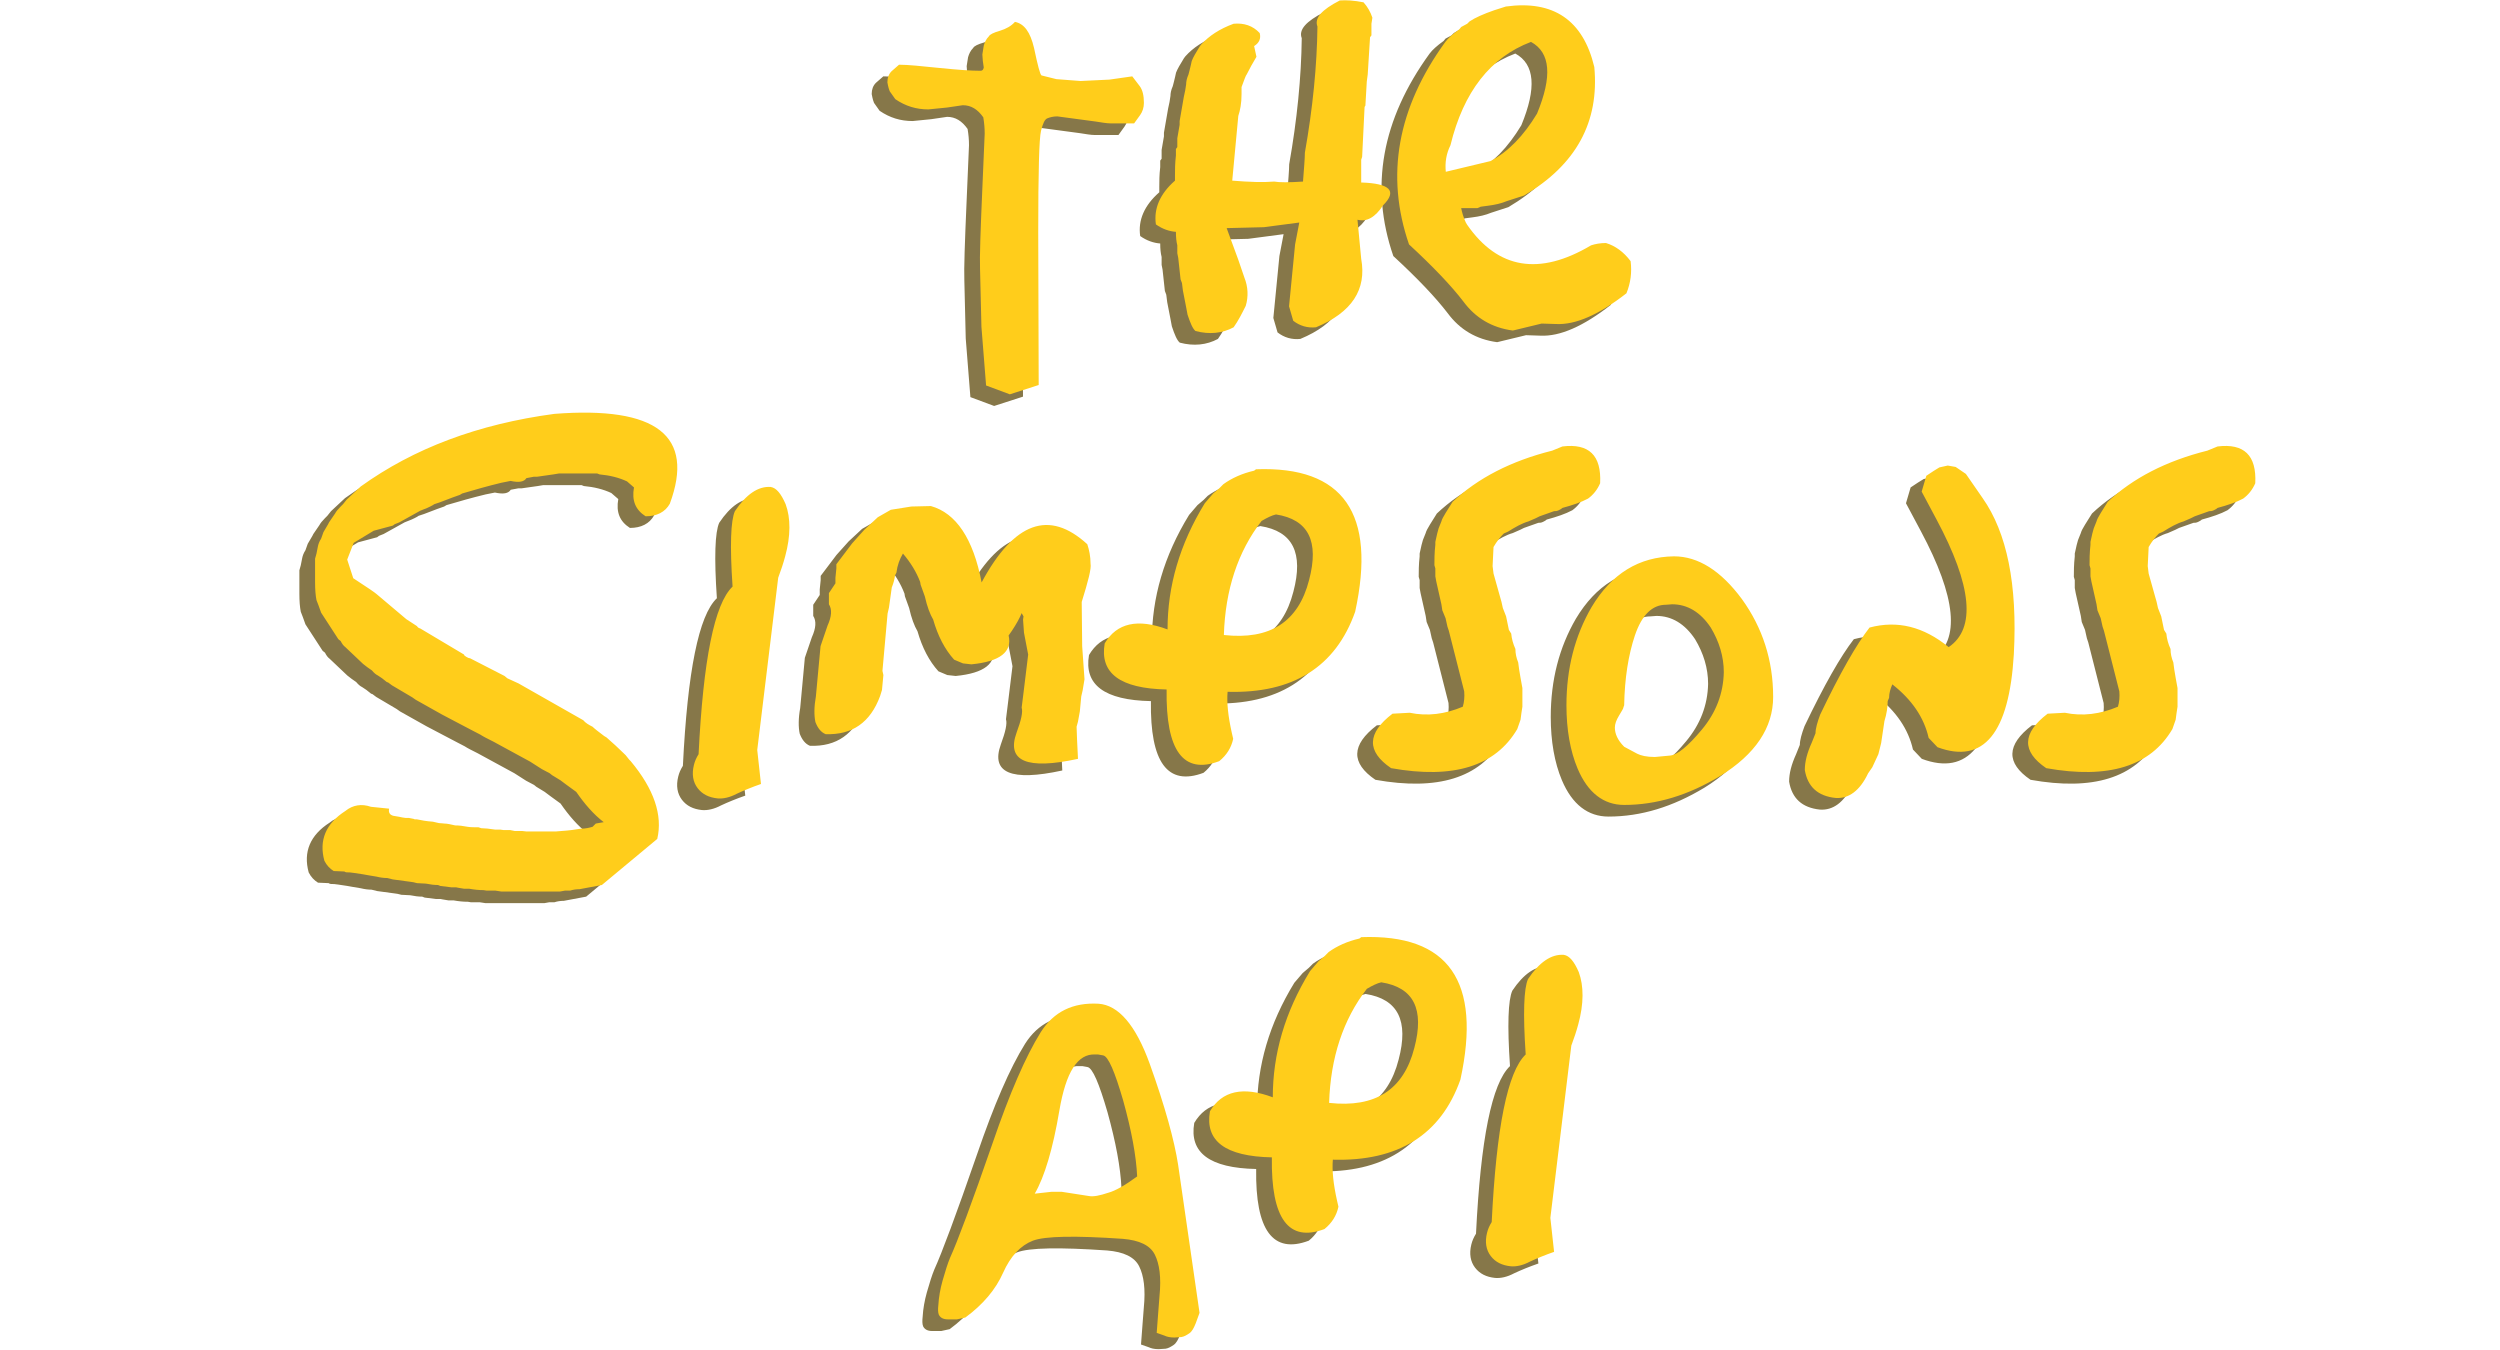 <svg width="1074" height="580" viewBox="0 0 1074 580" fill="none" xmlns="http://www.w3.org/2000/svg">
<path d="M429.28 14.4C433.28 15.2 435.88 18.8 437.48 25.6C439.08 33.2 440.08 37 440.68 37.4L447.08 39L457.48 39.8L469.88 39.2L479.68 37.8L482.88 42C484.08 43.6 484.68 46 484.68 49.2C484.68 51.2 484.08 53 483.08 54.4L480.48 58H470.28C468.68 58 466.48 57.6 463.88 57.2L447.48 55C445.68 55 444.28 55.4 443.28 55.8C442.08 56.2 441.28 58 440.48 61.2C439.68 64.4 439.28 79 439.28 104.6L439.48 170.4L427.08 174.4L416.88 170.6L414.88 145.4L414.28 120.4C414.08 115.6 414.48 104.2 415.28 85.8L416.28 62.4C416.28 60 416.08 57.8 415.68 55.4C413.28 52 410.48 50.2 406.88 50.2L400.08 51.2L392.08 52C386.88 52 382.28 50.6 377.88 47.6L375.48 44.2C375.28 43.8 374.88 42.6 374.48 40.4C374.48 38.4 375.08 36.8 376.28 35.6L379.48 32.8C383.28 32.8 389.08 33.4 396.88 34.2C404.68 35 410.48 35.4 414.48 35.4C415.28 35.4 415.68 35 415.88 34L415.48 31.2L415.28 28.4L415.88 24.6C416.28 23.2 416.88 21.8 418.08 20.6C418.48 19.8 420.08 19 422.88 18.2C425.48 17.4 427.68 16.2 429.28 14.4ZM559.23 16.4C557.83 12.8 561.03 9.2 568.83 5.2C571.63 5 575.03 5.2 579.03 6C580.83 8 582.03 10.2 582.83 12.6L582.43 15.2V20.2L581.83 21L580.83 37L580.43 40L579.83 50.4C579.43 50.8 579.43 51.2 579.43 52L578.43 72.4L578.03 73.6V83.4C590.43 83.8 593.63 87 587.43 93.2C584.03 98.4 580.43 100.4 576.43 99.4L578.03 116.2C580.43 129.4 574.03 139.2 558.63 145.6C555.03 146 551.63 145 548.83 142.8L547.03 136.6L549.63 110L551.43 100.6L536.23 102.6L520.23 103L525.23 116.6L527.83 124.2C529.43 128.2 529.63 132.4 528.43 136.4C526.83 139.6 525.23 142.8 523.23 145.6C518.43 148.2 512.83 148.8 506.83 147.2C505.63 146.2 504.63 143.8 503.43 140.2L502.83 137L501.43 129.8L501.03 126.6L500.43 125L499.43 115.8L499.03 113.8V110.4C498.63 108.8 498.43 107 498.43 104.6C495.63 104.4 492.63 103.4 489.83 101.4C488.83 94.6 491.63 88.2 498.03 82.6V80.2C498.03 78 498.03 75.2 498.43 71.8V69L499.03 68.2V64.4L500.03 58.6V57L501.83 46.6L502.43 43.8L502.83 41.2C502.83 40.2 503.03 38.8 503.83 37C504.23 35.8 504.43 34.4 504.83 33L505.23 31.2C505.83 29.6 507.03 27.6 508.63 25L509.23 24.2C512.63 20.4 517.23 17.4 523.23 15.2C527.63 14.8 531.43 16 534.43 19.2C535.03 21.6 534.23 23.4 532.03 24.8L533.03 29.4L530.83 33.2C529.63 35.4 529.03 36.6 528.83 37C528.43 37.4 527.83 39.2 526.63 42.4V45.4C526.63 49.4 526.03 52.4 525.23 54.8L522.63 82.6C530.03 83.2 536.03 83.4 540.63 83C542.83 83.4 547.03 83.4 553.03 83C553.43 77.4 553.83 73.2 553.83 70.6C557.23 51.4 559.03 33.2 559.23 16.4ZM635.174 9.4L640.174 7.8C660.574 5 673.374 13.6 678.174 33.8C680.374 57.4 670.374 75.8 647.974 89L640.574 91.4C638.174 92.4 635.574 93 632.374 93.4L629.374 93.8L627.974 94.4H620.974C621.374 96.4 621.974 98.4 622.974 100.6L623.574 101.6C636.774 120.6 654.574 123.6 676.774 110.4C678.574 109.8 680.774 109.4 683.174 109.4C687.174 110.6 690.774 113.2 693.774 117.2C694.374 122 693.774 126.6 691.974 131C680.174 140.2 670.174 144.6 661.774 144.2L655.574 144L643.174 147C634.174 145.8 627.174 141.6 621.974 134.6C616.774 127.8 608.974 119.6 598.574 110C588.374 80.4 593.574 51.4 614.174 23C615.374 21.4 617.374 19.6 620.174 17.6L620.974 16.6L623.574 15.2L624.574 14.2C626.974 12.6 630.574 11 635.174 9.4ZM653.574 53.8C660.174 37.8 659.374 27.6 650.974 23C633.574 29.6 621.974 44.4 616.374 67.4C614.574 71 613.974 74.8 614.374 78.8L633.574 74.2C641.174 70.2 647.774 63.4 653.574 53.8ZM148.213 214C171.013 197.6 198.613 187.2 231.413 182.8C275.413 179.4 291.813 192.2 281.013 221.4C279.013 225 275.413 226.8 270.613 226.8C266.213 224 264.613 220 265.613 214.4L262.613 211.8C259.213 210.2 255.213 209.2 250.813 208.8L249.813 208.4H233.413L231.013 208.8L224.013 209.8H222.613L219.413 210.4C218.413 212 216.213 212.4 212.613 211.6L208.613 212.4C202.813 213.8 197.213 215.4 191.813 217L190.813 217.6C189.613 218 186.813 219 182.213 220.8L179.813 221.6L179.213 222C177.813 222.8 176.013 223.6 173.813 224.4L164.813 229.4L162.813 230.2L162.013 230.8L153.813 233L145.213 238.2L142.413 245.4L145.013 253.4C151.213 257.4 154.613 259.8 155.013 260.2L167.813 271L172.413 274C172.613 274.4 173.013 274.8 173.813 275L192.613 286.2C192.613 286.6 193.013 286.8 193.613 287.2C194.213 287.6 194.813 287.8 195.213 287.8L210.013 295.4L211.213 296.4L216.013 298.6L243.813 314.4C244.813 315.6 246.213 316.4 247.813 317.2C248.613 318 250.413 319.4 252.813 321.2L253.813 321.8L257.613 325.2C258.813 326.4 260.413 327.8 262.013 329.4L263.613 331.4L264.213 332C274.213 344 278.013 355.2 275.613 365.4L251.813 385.2L242.213 387C240.813 387 239.413 387.2 238.213 387.6H236.013L233.813 388H208.613L206.013 387.6H202.213L201.013 387.4C199.013 387.4 197.013 387.2 194.813 386.8H192.613L190.213 386.4L189.213 386.2H187.213L182.413 385.6L181.413 385.2C179.813 385.2 178.213 385 176.213 384.6L172.413 384.4L170.813 384L169.413 383.8L162.013 382.8L159.613 382.2C158.213 382.2 156.613 382 155.013 381.6L151.413 381L149.213 380.6L145.213 380L143.613 379.8C142.413 379.8 141.613 379.8 141.213 379.4C139.813 379.4 138.213 379.2 136.613 379.2C135.013 378.2 133.613 376.8 132.613 374.8C130.213 366 133.213 358.8 141.613 353.4C144.813 350.8 148.613 350.2 152.613 351.6L160.413 352.4C160.013 354.4 161.013 355.4 163.013 355.6C164.213 355.8 165.413 356 166.213 356.2C167.013 356.4 167.813 356.4 169.013 356.4L171.013 356.8C171.213 357 171.613 357 172.413 357C174.213 357.4 176.413 357.8 179.213 358L181.813 358.6C182.813 358.6 183.613 358.8 184.213 358.8C185.413 358.8 187.013 359.2 188.813 359.6C190.413 359.6 192.213 359.8 194.213 360.2C195.413 360.4 197.013 360.4 198.813 360.4L200.013 360.8C201.413 360.8 203.413 361 206.013 361.4H208.213L209.613 361.6H212.413L214.413 362H217.613L219.413 362.2H232.013L234.413 362C237.613 361.8 240.413 361.4 242.813 361C244.813 361 246.413 360.6 247.813 360.2L249.213 358.8L252.613 358.2C248.213 354.8 244.413 350.4 240.813 345.2L236.413 342L234.813 340.8L234.013 340.2L230.413 338L229.413 337.2L226.013 335.4L221.013 332.2L205.213 323.6C202.813 322.4 200.813 321.4 199.613 320.6C198.213 319.8 195.213 318.4 190.813 316C186.413 313.6 183.813 312.4 183.213 312L171.813 305.6L170.413 304.6L161.613 299.4L160.013 298.2L159.413 298L157.413 296.4L155.613 295.2C154.813 294.8 154.013 294.2 153.013 293L151.013 291.6L149.213 290.2L141.613 283C140.813 282.4 140.213 281.6 139.613 280.4L138.613 279.6L131.213 268.2C130.413 266 129.813 264.2 129.213 262.8C128.813 260.8 128.613 258.2 128.613 255V245C129.013 243.8 129.413 242.2 129.813 239.8C130.013 238.8 130.413 237.6 131.213 236.4L132.213 233.6L134.213 230.2L134.613 229.4L137.213 225.6C137.613 224.8 138.413 223.8 139.613 222.6L140.613 221.6L142.213 219.6L148.213 214ZM320.17 341.8C316.17 343.2 312.77 344.6 309.77 346C306.77 347.6 303.97 348.2 301.57 348C297.77 347.6 294.97 346.2 292.97 343.6C290.97 341 290.37 337.6 291.37 333.6C291.77 332 292.37 330.6 293.37 329C295.37 288.4 300.17 264.4 307.97 257C306.77 239.4 307.17 228.6 308.97 224.6C313.77 217.4 318.97 213.8 324.37 214.2C326.77 214.6 328.77 217 330.77 221.6C332.97 227.6 332.97 235.2 330.57 244C329.77 247 328.77 250 327.57 253.2L318.57 327.2L320.17 341.8ZM384.76 222.6L393.16 222.4C403.96 225.4 411.36 236.4 414.96 255.2C428.96 229.2 443.96 223.8 460.36 238.8C461.16 241.2 461.76 244 461.76 247.2C462.16 249.2 460.76 254.6 457.96 263.6L458.16 282.6L459.16 296.8L458.36 301.6L457.76 304.2L457.16 310.6L456.36 315L455.76 317.2L455.96 322.8L456.36 331C434.36 335.8 425.56 332 429.96 319.8C431.96 314.4 432.76 310.8 432.16 309L432.96 302.6L434.96 286.2L433.16 276.8L432.76 271.2L432.96 269.8L432.16 268.4C431.36 270.4 429.96 273 427.96 276L426.56 278C428.16 285 422.96 289.2 410.56 290.4L406.96 290L403.16 288.4C399.16 284 396.16 278.2 394.16 271.2C392.76 268.8 391.56 265.6 390.56 261.2L388.76 256.2L388.56 255C386.96 250.8 384.56 246.8 381.16 242.8C379.76 245.2 378.76 247.8 378.36 251L377.76 252.2C377.56 253.8 377.16 255.4 376.36 257.4L375.16 266L374.56 268.6L372.36 293.2L372.76 295L372.16 301.4L371.36 304C367.16 315.4 359.36 320.8 347.96 320.4C345.96 319.6 344.56 317.8 343.56 315.2C342.96 312.4 342.96 308.6 343.76 304.2L345.76 282.6L348.76 273.8C350.56 269.8 350.76 266.8 349.36 264.6V259.8L352.16 255.6V253.2L352.56 249.2V247.4L359.36 238.4L364.56 232.6L370.36 227.2L375.96 224L384.76 222.6ZM532.034 207.2L532.834 206.6C570.434 205.2 584.634 225.6 575.434 267.8C567.034 291.6 548.634 303 520.634 302.2C520.234 306.8 520.834 312.6 522.434 319.8L523.034 322.4C522.234 326.2 520.234 329.4 517.034 332C501.634 337.8 494.034 327.6 494.434 301.2C474.434 300.8 465.634 294.2 467.834 281.4C473.034 272.6 482.034 270.6 494.834 275.4C494.834 256.8 500.034 238.8 510.834 221.2L514.434 217L517.034 214.8L518.834 213C522.434 210.4 526.834 208.4 532.034 207.2ZM555.634 254.2C560.034 237.6 555.434 228.2 541.434 226C539.634 226.4 537.634 227.4 535.234 228.8C525.034 242 519.634 258.4 519.034 277.8C538.834 280 551.034 272.2 555.634 254.2ZM660.077 198.6L664.477 196.8C675.877 195.4 681.277 200.6 680.677 212.6C679.477 215.4 677.677 217.6 675.477 219.2C672.477 220.8 668.877 222 664.477 223.2C664.077 223.6 663.677 223.8 662.877 224.2C662.077 224.6 661.477 224.6 660.877 224.6L654.677 226.8L653.077 227.6L649.877 229C647.077 229.8 644.277 231.4 641.077 233.4L639.277 234.2C637.677 235.8 636.277 237.6 634.877 240L634.477 248.2L634.877 251.4L637.677 261.4C638.077 262.6 638.477 264.2 638.877 266.2L640.277 269.8L641.477 275.6L642.477 277.2C642.677 279.4 643.277 281.6 644.277 283.8C644.277 285.8 644.677 287.6 645.477 289.6L645.877 292.6L646.477 296.2L646.877 298.4L647.277 300.6V308.6L646.877 311.2L646.477 314.2L645.077 318.2C635.677 334.2 617.677 339.8 590.877 335C580.277 327.8 580.477 320 591.477 311.6L598.877 311.2C606.477 312.8 614.077 311.8 621.677 308.6C622.277 306.6 622.477 304.4 622.277 302L615.677 276L615.077 274.2L614.677 272.4L614.277 270.6L612.877 267.2L612.477 264.6L610.277 254.8L609.877 252.6V249.2L609.477 247.8C609.477 245.6 609.477 242.6 609.877 239V237.8L610.677 234.2L611.277 232L612.477 229C612.677 228.2 613.277 227 614.277 225.4L617.277 220.6C628.077 210.4 642.477 203 660.077 198.6ZM712.402 244C722.802 244 732.602 250.2 741.602 262.4C750.402 274.6 755.002 288.6 755.002 304.4C755.002 317.6 747.402 329 732.202 338.4C718.602 346.6 705.002 350.8 691.002 350.8C682.202 350.8 675.402 345.6 671.002 335.2C667.802 327.6 666.202 318.4 666.202 308C666.202 292.2 669.802 278.2 677.002 265.8C685.602 251.4 697.402 244.2 712.402 244ZM691.002 308C690.802 308.6 690.602 309 690.602 309.2C690.602 309.4 690.002 310.4 688.802 312.4C687.602 314.4 687.002 316 687.002 317.6C687.002 320.2 688.202 323 691.002 325.8L696.602 328.8C698.202 329.6 700.602 330.2 704.202 330.2L710.602 329.6C713.802 329.4 718.402 325.6 724.402 318.4C730.402 311.2 733.602 303 733.802 293.8C733.802 287 731.802 280.6 728.202 274.6C723.802 268 718.202 264.6 711.602 264.6L709.002 264.8C703.002 264.8 698.602 269.2 695.602 278C692.802 286.4 691.202 296.4 691.002 308ZM820.806 209.4C823.206 207.8 825.006 206.6 826.406 205.8L830.006 205L833.406 205.6L837.806 208.6L845.006 219C855.406 233.8 860.006 256 858.406 286C856.406 320 845.406 333.4 825.606 326L821.806 322C819.806 313.2 814.606 305.6 806.206 299C805.406 300.8 804.806 302.8 804.806 304.8L804.206 306.2C804.206 308.6 803.806 311.6 802.806 314.8L801.406 324.2L800.206 329L797.606 334.6L795.806 337.2C792.206 344.8 787.406 348.2 781.806 347.8C774.206 347 769.806 343 768.606 335.8C768.606 332.2 769.606 328.4 771.606 324L773.206 320C773.206 318 774.006 315.2 775.206 312C783.606 294.4 790.806 281.8 796.406 274.6C808.406 271.4 819.606 274.2 830.406 283C842.206 275 840.406 256.6 825.206 228.2L818.806 216.2L820.806 209.4ZM941.523 198.6L945.923 196.8C957.323 195.4 962.723 200.6 962.123 212.6C960.923 215.4 959.123 217.6 956.923 219.2C953.923 220.8 950.323 222 945.923 223.2C945.523 223.6 945.123 223.8 944.323 224.2C943.523 224.6 942.923 224.6 942.323 224.6L936.123 226.8L934.523 227.6L931.323 229C928.523 229.8 925.723 231.4 922.523 233.4L920.723 234.2C919.123 235.8 917.723 237.6 916.323 240L915.923 248.2L916.323 251.4L919.123 261.4C919.523 262.6 919.923 264.2 920.323 266.2L921.723 269.8L922.923 275.6L923.923 277.2C924.123 279.4 924.723 281.6 925.723 283.8C925.723 285.8 926.123 287.6 926.923 289.6L927.323 292.6L927.923 296.2L928.323 298.4L928.723 300.6V308.6L928.323 311.2L927.923 314.2L926.523 318.2C917.123 334.2 899.123 339.8 872.323 335C861.723 327.8 861.923 320 872.923 311.6L880.323 311.2C887.923 312.8 895.523 311.8 903.123 308.6C903.723 306.6 903.923 304.4 903.723 302L897.123 276L896.523 274.2L896.123 272.4L895.723 270.6L894.323 267.2L893.923 264.6L891.723 254.8L891.323 252.6V249.2L890.923 247.8C890.923 245.6 890.923 242.6 891.323 239V237.8L892.123 234.2L892.723 232L893.923 229C894.123 228.2 894.723 227 895.723 225.4L898.723 220.6C909.523 210.4 923.923 203 941.523 198.6ZM465.178 436.2C473.778 436.8 481.178 445.4 487.178 462C493.778 480.4 497.778 495 499.378 505.4L508.578 569L506.978 573.4C506.178 575.4 505.378 577 504.178 577.8C502.978 578.6 501.978 579.2 500.778 579.4L497.778 579.6C495.778 579.6 494.378 579.2 493.578 578.8L490.178 577.6L490.778 569.6L491.378 561.8C492.178 553.8 491.378 548 489.378 544C487.378 540 482.778 537.8 475.578 537.2C455.178 535.8 442.178 536 436.978 538C431.778 540 427.378 544.6 424.178 551.8C420.978 559 415.578 565.4 407.978 571L404.378 571.8H400.378C398.378 571.8 397.178 571 396.578 569.8C396.178 568.8 396.178 567.4 396.378 565.6C396.578 562.2 397.178 558.8 398.178 555.2C399.378 551 400.378 547.8 401.378 545.4C404.578 538.4 410.778 521.8 419.778 495.8C426.978 474.8 433.778 459 440.378 448.4C445.978 439.6 454.178 435.6 465.178 436.2ZM437.778 517.8L444.978 517H449.378L460.978 518.8C462.978 519.2 465.778 518.6 469.378 517.4C472.378 516.6 476.578 514.2 481.778 510.4C481.378 501.6 479.378 490.8 475.778 477.8C472.178 465.4 469.378 458.8 467.178 458.4L464.978 458H463.778C456.178 457.6 451.178 465.6 448.378 482C445.578 498.6 441.978 510.6 437.778 517.8ZM577.249 408.2L578.049 407.6C615.649 406.2 629.849 426.6 620.649 468.8C612.249 492.6 593.849 504 565.849 503.2C565.449 507.8 566.049 513.6 567.649 520.8L568.249 523.4C567.449 527.2 565.449 530.4 562.249 533C546.849 538.8 539.249 528.6 539.649 502.2C519.649 501.8 510.849 495.2 513.049 482.4C518.249 473.6 527.249 471.6 540.049 476.4C540.049 457.8 545.249 439.8 556.049 422.2L559.649 418L562.249 415.8L564.049 414C567.649 411.4 572.049 409.4 577.249 408.2ZM600.849 455.2C605.249 438.6 600.649 429.2 586.649 427C584.849 427.4 582.849 428.4 580.449 429.8C570.249 443 564.849 459.4 564.249 478.8C584.049 481 596.249 473.2 600.849 455.2ZM660.892 542.8C656.892 544.2 653.492 545.6 650.492 547C647.492 548.6 644.692 549.2 642.292 549C638.492 548.6 635.692 547.2 633.692 544.6C631.692 542 631.092 538.6 632.092 534.6C632.492 533 633.092 531.6 634.092 530C636.092 489.4 640.892 465.4 648.692 458C647.492 440.4 647.892 429.6 649.692 425.6C654.492 418.4 659.692 414.8 665.092 415.2C667.492 415.6 669.492 418 671.492 422.6C673.692 428.6 673.692 436.2 671.292 445C670.492 448 669.492 451 668.292 454.2L659.292 528.2L660.892 542.8Z" fill="#867749"/>
<path d="M436.022 9.4C440.022 10.2 442.622 13.8 444.222 20.6C445.822 28.2 446.822 32 447.422 32.4L453.822 34L464.222 34.8L476.622 34.2L486.422 32.8L489.622 37C490.822 38.6 491.422 41 491.422 44.2C491.422 46.2 490.822 48 489.822 49.4L487.222 53H477.022C475.422 53 473.222 52.6 470.622 52.2L454.222 50C452.422 50 451.022 50.4 450.022 50.8C448.822 51.2 448.022 53 447.222 56.2C446.422 59.4 446.022 74 446.022 99.6L446.222 165.4L433.822 169.4L423.622 165.6L421.622 140.4L421.022 115.4C420.822 110.6 421.222 99.2 422.022 80.8L423.022 57.4C423.022 55 422.822 52.8 422.422 50.4C420.022 47 417.222 45.2 413.622 45.2L406.822 46.2L398.822 47C393.622 47 389.022 45.6 384.622 42.6L382.222 39.2C382.022 38.8 381.622 37.6 381.222 35.4C381.222 33.4 381.822 31.8 383.022 30.6L386.222 27.8C390.022 27.8 395.822 28.4 403.622 29.2C411.422 30 417.222 30.4 421.222 30.4C422.022 30.4 422.422 30 422.622 29L422.222 26.2L422.022 23.4L422.622 19.6C423.022 18.2 423.622 16.8 424.822 15.6C425.222 14.8 426.822 14 429.622 13.2C432.222 12.4 434.422 11.2 436.022 9.4ZM565.972 11.4C564.572 7.8 567.772 4.2 575.572 0.2C578.372 -3.33786e-06 581.772 0.2 585.772 1C587.572 3 588.772 5.2 589.572 7.6L589.172 10.2V15.2L588.572 16L587.572 32L587.172 35L586.572 45.4C586.172 45.8 586.172 46.2 586.172 47L585.172 67.4L584.772 68.6V78.4C597.172 78.8 600.372 82 594.172 88.2C590.772 93.4 587.172 95.4 583.172 94.4L584.772 111.2C587.172 124.4 580.772 134.2 565.372 140.6C561.772 141 558.372 140 555.572 137.8L553.772 131.6L556.372 105L558.172 95.6L542.972 97.6L526.972 98L531.972 111.6L534.572 119.2C536.172 123.2 536.372 127.4 535.172 131.4C533.572 134.6 531.972 137.8 529.972 140.6C525.172 143.2 519.572 143.8 513.572 142.2C512.372 141.2 511.372 138.8 510.172 135.2L509.572 132L508.172 124.8L507.772 121.6L507.172 120L506.172 110.8L505.772 108.8V105.4C505.372 103.8 505.172 102 505.172 99.6C502.372 99.4 499.372 98.4 496.572 96.4C495.572 89.6 498.372 83.2 504.772 77.6V75.2C504.772 73 504.772 70.2 505.172 66.8V64L505.772 63.2V59.4L506.772 53.6V52L508.572 41.6L509.172 38.8L509.572 36.2C509.572 35.2 509.772 33.8 510.572 32C510.972 30.8 511.172 29.4 511.572 28L511.972 26.2C512.572 24.6 513.772 22.6 515.372 20L515.972 19.2C519.372 15.4 523.972 12.4 529.972 10.2C534.372 9.8 538.172 11 541.172 14.2C541.772 16.6 540.972 18.4 538.772 19.8L539.772 24.4L537.572 28.2C536.372 30.4 535.772 31.6 535.572 32C535.172 32.4 534.572 34.2 533.372 37.4V40.4C533.372 44.4 532.772 47.4 531.972 49.8L529.372 77.6C536.772 78.2 542.772 78.4 547.372 78C549.572 78.4 553.772 78.4 559.772 78C560.172 72.4 560.572 68.2 560.572 65.6C563.972 46.4 565.772 28.2 565.972 11.4ZM641.916 4.4L646.916 2.8C667.316 -3.33786e-06 680.116 8.6 684.916 28.8C687.116 52.4 677.116 70.8 654.716 84L647.316 86.4C644.916 87.4 642.316 88 639.116 88.4L636.116 88.8L634.716 89.4H627.716C628.116 91.4 628.716 93.4 629.716 95.6L630.316 96.6C643.516 115.6 661.316 118.6 683.516 105.4C685.316 104.8 687.516 104.4 689.916 104.4C693.916 105.6 697.516 108.2 700.516 112.2C701.116 117 700.516 121.6 698.716 126C686.916 135.2 676.916 139.6 668.516 139.2L662.316 139L649.916 142C640.916 140.8 633.916 136.6 628.716 129.6C623.516 122.8 615.716 114.6 605.316 105C595.116 75.4 600.316 46.4 620.916 18C622.116 16.4 624.116 14.6 626.916 12.6L627.716 11.6L630.316 10.2L631.316 9.2C633.716 7.6 637.316 6 641.916 4.4ZM660.316 48.8C666.916 32.8 666.116 22.6 657.716 18C640.316 24.6 628.716 39.4 623.116 62.4C621.316 66 620.716 69.8 621.116 73.8L640.316 69.2C647.916 65.2 654.516 58.4 660.316 48.8ZM154.956 209C177.756 192.6 205.356 182.2 238.156 177.8C282.156 174.4 298.556 187.2 287.756 216.4C285.756 220 282.156 221.8 277.356 221.8C272.956 219 271.356 215 272.356 209.4L269.356 206.8C265.956 205.2 261.956 204.2 257.556 203.8L256.556 203.4H240.156L237.756 203.8L230.756 204.8H229.356L226.156 205.4C225.156 207 222.956 207.4 219.356 206.6L215.356 207.4C209.556 208.8 203.956 210.4 198.556 212L197.556 212.6C196.356 213 193.556 214 188.956 215.8L186.556 216.6L185.956 217C184.556 217.8 182.756 218.6 180.556 219.4L171.556 224.4L169.556 225.2L168.756 225.8L160.556 228L151.956 233.2L149.156 240.4L151.756 248.4C157.956 252.4 161.356 254.8 161.756 255.2L174.556 266L179.156 269C179.356 269.4 179.756 269.8 180.556 270L199.356 281.2C199.356 281.6 199.756 281.8 200.356 282.2C200.956 282.6 201.556 282.8 201.956 282.8L216.756 290.4L217.956 291.4L222.756 293.6L250.556 309.4C251.556 310.6 252.956 311.4 254.556 312.2C255.356 313 257.156 314.4 259.556 316.2L260.556 316.8L264.356 320.2C265.556 321.4 267.156 322.8 268.756 324.4L270.356 326.4L270.956 327C280.956 339 284.756 350.2 282.356 360.4L258.556 380.2L248.956 382C247.556 382 246.156 382.2 244.956 382.6H242.756L240.556 383H215.356L212.756 382.6H208.956L207.756 382.4C205.756 382.4 203.756 382.2 201.556 381.8H199.356L196.956 381.4L195.956 381.2H193.956L189.156 380.6L188.156 380.2C186.556 380.2 184.956 380 182.956 379.6L179.156 379.4L177.556 379L176.156 378.8L168.756 377.8L166.356 377.2C164.956 377.2 163.356 377 161.756 376.6L158.156 376L155.956 375.6L151.956 375L150.356 374.8C149.156 374.8 148.356 374.8 147.956 374.4C146.556 374.4 144.956 374.2 143.356 374.2C141.756 373.2 140.356 371.8 139.356 369.8C136.956 361 139.956 353.8 148.356 348.4C151.556 345.8 155.356 345.2 159.356 346.6L167.156 347.4C166.756 349.4 167.756 350.4 169.756 350.6C170.956 350.8 172.156 351 172.956 351.2C173.756 351.4 174.556 351.4 175.756 351.4L177.756 351.8C177.956 352 178.356 352 179.156 352C180.956 352.4 183.156 352.8 185.956 353L188.556 353.6C189.556 353.6 190.356 353.8 190.956 353.8C192.156 353.8 193.756 354.2 195.556 354.6C197.156 354.6 198.956 354.8 200.956 355.2C202.156 355.4 203.756 355.4 205.556 355.4L206.756 355.8C208.156 355.8 210.156 356 212.756 356.4H214.956L216.356 356.6H219.156L221.156 357H224.356L226.156 357.2H238.756L241.156 357C244.356 356.8 247.156 356.4 249.556 356C251.556 356 253.156 355.6 254.556 355.2L255.956 353.8L259.356 353.2C254.956 349.8 251.156 345.4 247.556 340.2L243.156 337L241.556 335.8L240.756 335.2L237.156 333L236.156 332.2L232.756 330.4L227.756 327.2L211.956 318.6C209.556 317.4 207.556 316.4 206.356 315.6C204.956 314.8 201.956 313.4 197.556 311C193.156 308.6 190.556 307.4 189.956 307L178.556 300.6L177.156 299.6L168.356 294.4L166.756 293.2L166.156 293L164.156 291.4L162.356 290.2C161.556 289.8 160.756 289.2 159.756 288L157.756 286.6L155.956 285.2L148.356 278C147.556 277.4 146.956 276.6 146.356 275.4L145.356 274.6L137.956 263.2C137.156 261 136.556 259.2 135.956 257.8C135.556 255.8 135.356 253.2 135.356 250V240C135.756 238.8 136.156 237.2 136.556 234.8C136.756 233.8 137.156 232.6 137.956 231.4L138.956 228.6L140.956 225.2L141.356 224.4L143.956 220.6C144.356 219.8 145.156 218.8 146.356 217.6L147.356 216.6L148.956 214.6L154.956 209ZM326.912 336.8C322.912 338.2 319.512 339.6 316.512 341C313.512 342.6 310.712 343.2 308.312 343C304.512 342.6 301.712 341.2 299.712 338.6C297.712 336 297.112 332.6 298.112 328.6C298.512 327 299.112 325.6 300.112 324C302.112 283.4 306.912 259.4 314.712 252C313.512 234.4 313.912 223.6 315.712 219.6C320.512 212.4 325.712 208.8 331.112 209.2C333.512 209.6 335.512 212 337.512 216.6C339.712 222.6 339.712 230.2 337.312 239C336.512 242 335.512 245 334.312 248.2L325.312 322.2L326.912 336.8ZM391.502 217.6L399.902 217.4C410.702 220.4 418.102 231.4 421.702 250.2C435.702 224.2 450.702 218.8 467.102 233.8C467.902 236.2 468.502 239 468.502 242.2C468.902 244.2 467.502 249.6 464.702 258.6L464.902 277.6L465.902 291.8L465.102 296.6L464.502 299.2L463.902 305.6L463.102 310L462.502 312.2L462.702 317.8L463.102 326C441.102 330.8 432.302 327 436.702 314.8C438.702 309.4 439.502 305.8 438.902 304L439.702 297.6L441.702 281.2L439.902 271.8L439.502 266.2L439.702 264.8L438.902 263.4C438.102 265.4 436.702 268 434.702 271L433.302 273C434.902 280 429.702 284.2 417.302 285.4L413.702 285L409.902 283.4C405.902 279 402.902 273.2 400.902 266.2C399.502 263.8 398.302 260.6 397.302 256.2L395.502 251.2L395.302 250C393.702 245.8 391.302 241.8 387.902 237.8C386.502 240.2 385.502 242.8 385.102 246L384.502 247.2C384.302 248.8 383.902 250.4 383.102 252.4L381.902 261L381.302 263.6L379.102 288.2L379.502 290L378.902 296.4L378.102 299C373.902 310.4 366.102 315.8 354.702 315.4C352.702 314.6 351.302 312.8 350.302 310.2C349.702 307.4 349.702 303.6 350.502 299.2L352.502 277.6L355.502 268.8C357.302 264.8 357.502 261.8 356.102 259.6V254.8L358.902 250.6V248.2L359.302 244.2V242.4L366.102 233.4L371.302 227.6L377.102 222.2L382.702 219L391.502 217.6ZM538.776 202.2L539.576 201.6C577.176 200.2 591.376 220.6 582.176 262.8C573.776 286.6 555.376 298 527.376 297.2C526.976 301.8 527.576 307.6 529.176 314.8L529.776 317.4C528.976 321.2 526.976 324.4 523.776 327C508.376 332.8 500.776 322.6 501.176 296.2C481.176 295.8 472.376 289.2 474.576 276.4C479.776 267.6 488.776 265.6 501.576 270.4C501.576 251.8 506.776 233.8 517.576 216.2L521.176 212L523.776 209.8L525.576 208C529.176 205.4 533.576 203.4 538.776 202.2ZM562.376 249.2C566.776 232.6 562.176 223.2 548.176 221C546.376 221.4 544.376 222.4 541.976 223.8C531.776 237 526.376 253.4 525.776 272.8C545.576 275 557.776 267.2 562.376 249.2ZM666.82 193.6L671.22 191.8C682.62 190.4 688.02 195.6 687.42 207.6C686.22 210.4 684.42 212.6 682.22 214.2C679.22 215.8 675.62 217 671.22 218.2C670.82 218.6 670.42 218.8 669.62 219.2C668.82 219.6 668.22 219.6 667.62 219.6L661.42 221.8L659.82 222.6L656.62 224C653.82 224.8 651.02 226.4 647.82 228.4L646.02 229.2C644.42 230.8 643.02 232.6 641.62 235L641.22 243.2L641.62 246.4L644.42 256.4C644.82 257.6 645.22 259.2 645.62 261.2L647.02 264.8L648.22 270.6L649.22 272.2C649.42 274.4 650.02 276.6 651.02 278.8C651.02 280.8 651.42 282.6 652.22 284.6L652.62 287.6L653.22 291.2L653.62 293.4L654.02 295.6V303.6L653.62 306.2L653.22 309.2L651.82 313.2C642.42 329.2 624.42 334.8 597.62 330C587.02 322.8 587.22 315 598.22 306.6L605.62 306.2C613.22 307.8 620.82 306.8 628.42 303.6C629.02 301.6 629.22 299.4 629.02 297L622.42 271L621.82 269.2L621.42 267.4L621.02 265.6L619.62 262.2L619.22 259.6L617.02 249.8L616.62 247.6V244.2L616.22 242.8C616.22 240.6 616.22 237.6 616.62 234V232.8L617.42 229.2L618.02 227L619.22 224C619.42 223.2 620.02 222 621.02 220.4L624.02 215.6C634.82 205.4 649.22 198 666.82 193.6ZM719.145 239C729.545 239 739.345 245.2 748.345 257.4C757.145 269.6 761.745 283.6 761.745 299.4C761.745 312.6 754.145 324 738.945 333.4C725.345 341.6 711.745 345.8 697.745 345.8C688.945 345.8 682.145 340.6 677.745 330.2C674.545 322.6 672.945 313.4 672.945 303C672.945 287.2 676.545 273.2 683.745 260.8C692.345 246.4 704.145 239.2 719.145 239ZM697.745 303C697.545 303.6 697.345 304 697.345 304.2C697.345 304.4 696.745 305.4 695.545 307.4C694.345 309.4 693.745 311 693.745 312.6C693.745 315.2 694.945 318 697.745 320.8L703.345 323.8C704.945 324.6 707.345 325.2 710.945 325.2L717.345 324.6C720.545 324.4 725.145 320.6 731.145 313.4C737.145 306.2 740.345 298 740.545 288.8C740.545 282 738.545 275.6 734.945 269.6C730.545 263 724.945 259.6 718.345 259.6L715.745 259.8C709.745 259.8 705.345 264.2 702.345 273C699.545 281.4 697.945 291.4 697.745 303ZM827.548 204.4C829.948 202.8 831.748 201.6 833.148 200.8L836.748 200L840.148 200.6L844.548 203.6L851.748 214C862.148 228.8 866.748 251 865.148 281C863.148 315 852.148 328.4 832.348 321L828.548 317C826.548 308.2 821.348 300.6 812.948 294C812.148 295.8 811.548 297.8 811.548 299.8L810.948 301.2C810.948 303.6 810.548 306.6 809.548 309.8L808.148 319.2L806.948 324L804.348 329.6L802.548 332.2C798.948 339.8 794.148 343.2 788.548 342.8C780.948 342 776.548 338 775.348 330.8C775.348 327.2 776.348 323.4 778.348 319L779.948 315C779.948 313 780.748 310.2 781.948 307C790.348 289.4 797.548 276.8 803.148 269.6C815.148 266.4 826.348 269.2 837.148 278C848.948 270 847.148 251.6 831.948 223.2L825.548 211.2L827.548 204.4ZM948.265 193.6L952.665 191.8C964.065 190.4 969.465 195.6 968.865 207.6C967.665 210.4 965.865 212.6 963.665 214.2C960.665 215.8 957.065 217 952.665 218.2C952.265 218.6 951.865 218.8 951.065 219.2C950.265 219.6 949.665 219.6 949.065 219.6L942.865 221.8L941.265 222.6L938.065 224C935.265 224.8 932.465 226.4 929.265 228.4L927.465 229.2C925.865 230.8 924.465 232.6 923.065 235L922.665 243.2L923.065 246.4L925.865 256.4C926.265 257.6 926.665 259.2 927.065 261.2L928.465 264.8L929.665 270.6L930.665 272.2C930.865 274.4 931.465 276.6 932.465 278.8C932.465 280.8 932.865 282.6 933.665 284.6L934.065 287.6L934.665 291.2L935.065 293.4L935.465 295.6V303.6L935.065 306.2L934.665 309.2L933.265 313.2C923.865 329.2 905.865 334.8 879.065 330C868.465 322.8 868.665 315 879.665 306.6L887.065 306.2C894.665 307.8 902.265 306.8 909.865 303.6C910.465 301.6 910.665 299.4 910.465 297L903.865 271L903.265 269.2L902.865 267.4L902.465 265.6L901.065 262.2L900.665 259.6L898.465 249.8L898.065 247.6V244.2L897.665 242.8C897.665 240.6 897.665 237.6 898.065 234V232.8L898.865 229.2L899.465 227L900.665 224C900.865 223.2 901.465 222 902.465 220.4L905.465 215.6C916.265 205.4 930.665 198 948.265 193.6ZM471.92 431.2C480.52 431.8 487.92 440.4 493.92 457C500.52 475.4 504.52 490 506.12 500.4L515.32 564L513.72 568.4C512.92 570.4 512.12 572 510.92 572.8C509.72 573.6 508.72 574.2 507.52 574.4L504.52 574.6C502.52 574.6 501.12 574.2 500.32 573.8L496.92 572.6L497.52 564.6L498.12 556.8C498.92 548.8 498.12 543 496.12 539C494.12 535 489.52 532.8 482.32 532.2C461.92 530.8 448.92 531 443.72 533C438.52 535 434.12 539.6 430.92 546.8C427.72 554 422.32 560.4 414.72 566L411.12 566.8H407.12C405.12 566.8 403.92 566 403.32 564.8C402.92 563.8 402.92 562.4 403.12 560.6C403.32 557.2 403.92 553.8 404.92 550.2C406.12 546 407.12 542.8 408.12 540.4C411.32 533.4 417.52 516.8 426.52 490.8C433.72 469.8 440.52 454 447.12 443.4C452.72 434.6 460.92 430.6 471.92 431.2ZM444.52 512.8L451.72 512H456.12L467.72 513.8C469.72 514.2 472.52 513.6 476.12 512.4C479.12 511.6 483.32 509.2 488.52 505.4C488.12 496.6 486.12 485.8 482.52 472.8C478.92 460.4 476.12 453.8 473.92 453.4L471.72 453H470.52C462.92 452.6 457.92 460.6 455.12 477C452.32 493.6 448.72 505.6 444.52 512.8ZM583.991 403.2L584.791 402.6C622.391 401.2 636.591 421.6 627.391 463.8C618.991 487.6 600.591 499 572.591 498.2C572.191 502.8 572.791 508.6 574.391 515.8L574.991 518.4C574.191 522.2 572.191 525.4 568.991 528C553.591 533.8 545.991 523.6 546.391 497.2C526.391 496.8 517.591 490.2 519.791 477.4C524.991 468.6 533.991 466.6 546.791 471.4C546.791 452.8 551.991 434.8 562.791 417.2L566.391 413L568.991 410.8L570.791 409C574.391 406.4 578.791 404.4 583.991 403.2ZM607.591 450.2C611.991 433.6 607.391 424.2 593.391 422C591.591 422.4 589.591 423.4 587.191 424.8C576.991 438 571.591 454.4 570.991 473.8C590.791 476 602.991 468.2 607.591 450.2ZM667.635 537.8C663.635 539.2 660.235 540.6 657.235 542C654.235 543.6 651.435 544.2 649.035 544C645.235 543.6 642.435 542.2 640.435 539.6C638.435 537 637.835 533.6 638.835 529.6C639.235 528 639.835 526.6 640.835 525C642.835 484.4 647.635 460.4 655.435 453C654.235 435.4 654.635 424.6 656.435 420.6C661.235 413.4 666.435 409.8 671.835 410.2C674.235 410.6 676.235 413 678.235 417.6C680.435 423.6 680.435 431.2 678.035 440C677.235 443 676.235 446 675.035 449.2L666.035 523.2L667.635 537.8Z" fill="#FFCD1B"/>
</svg>
